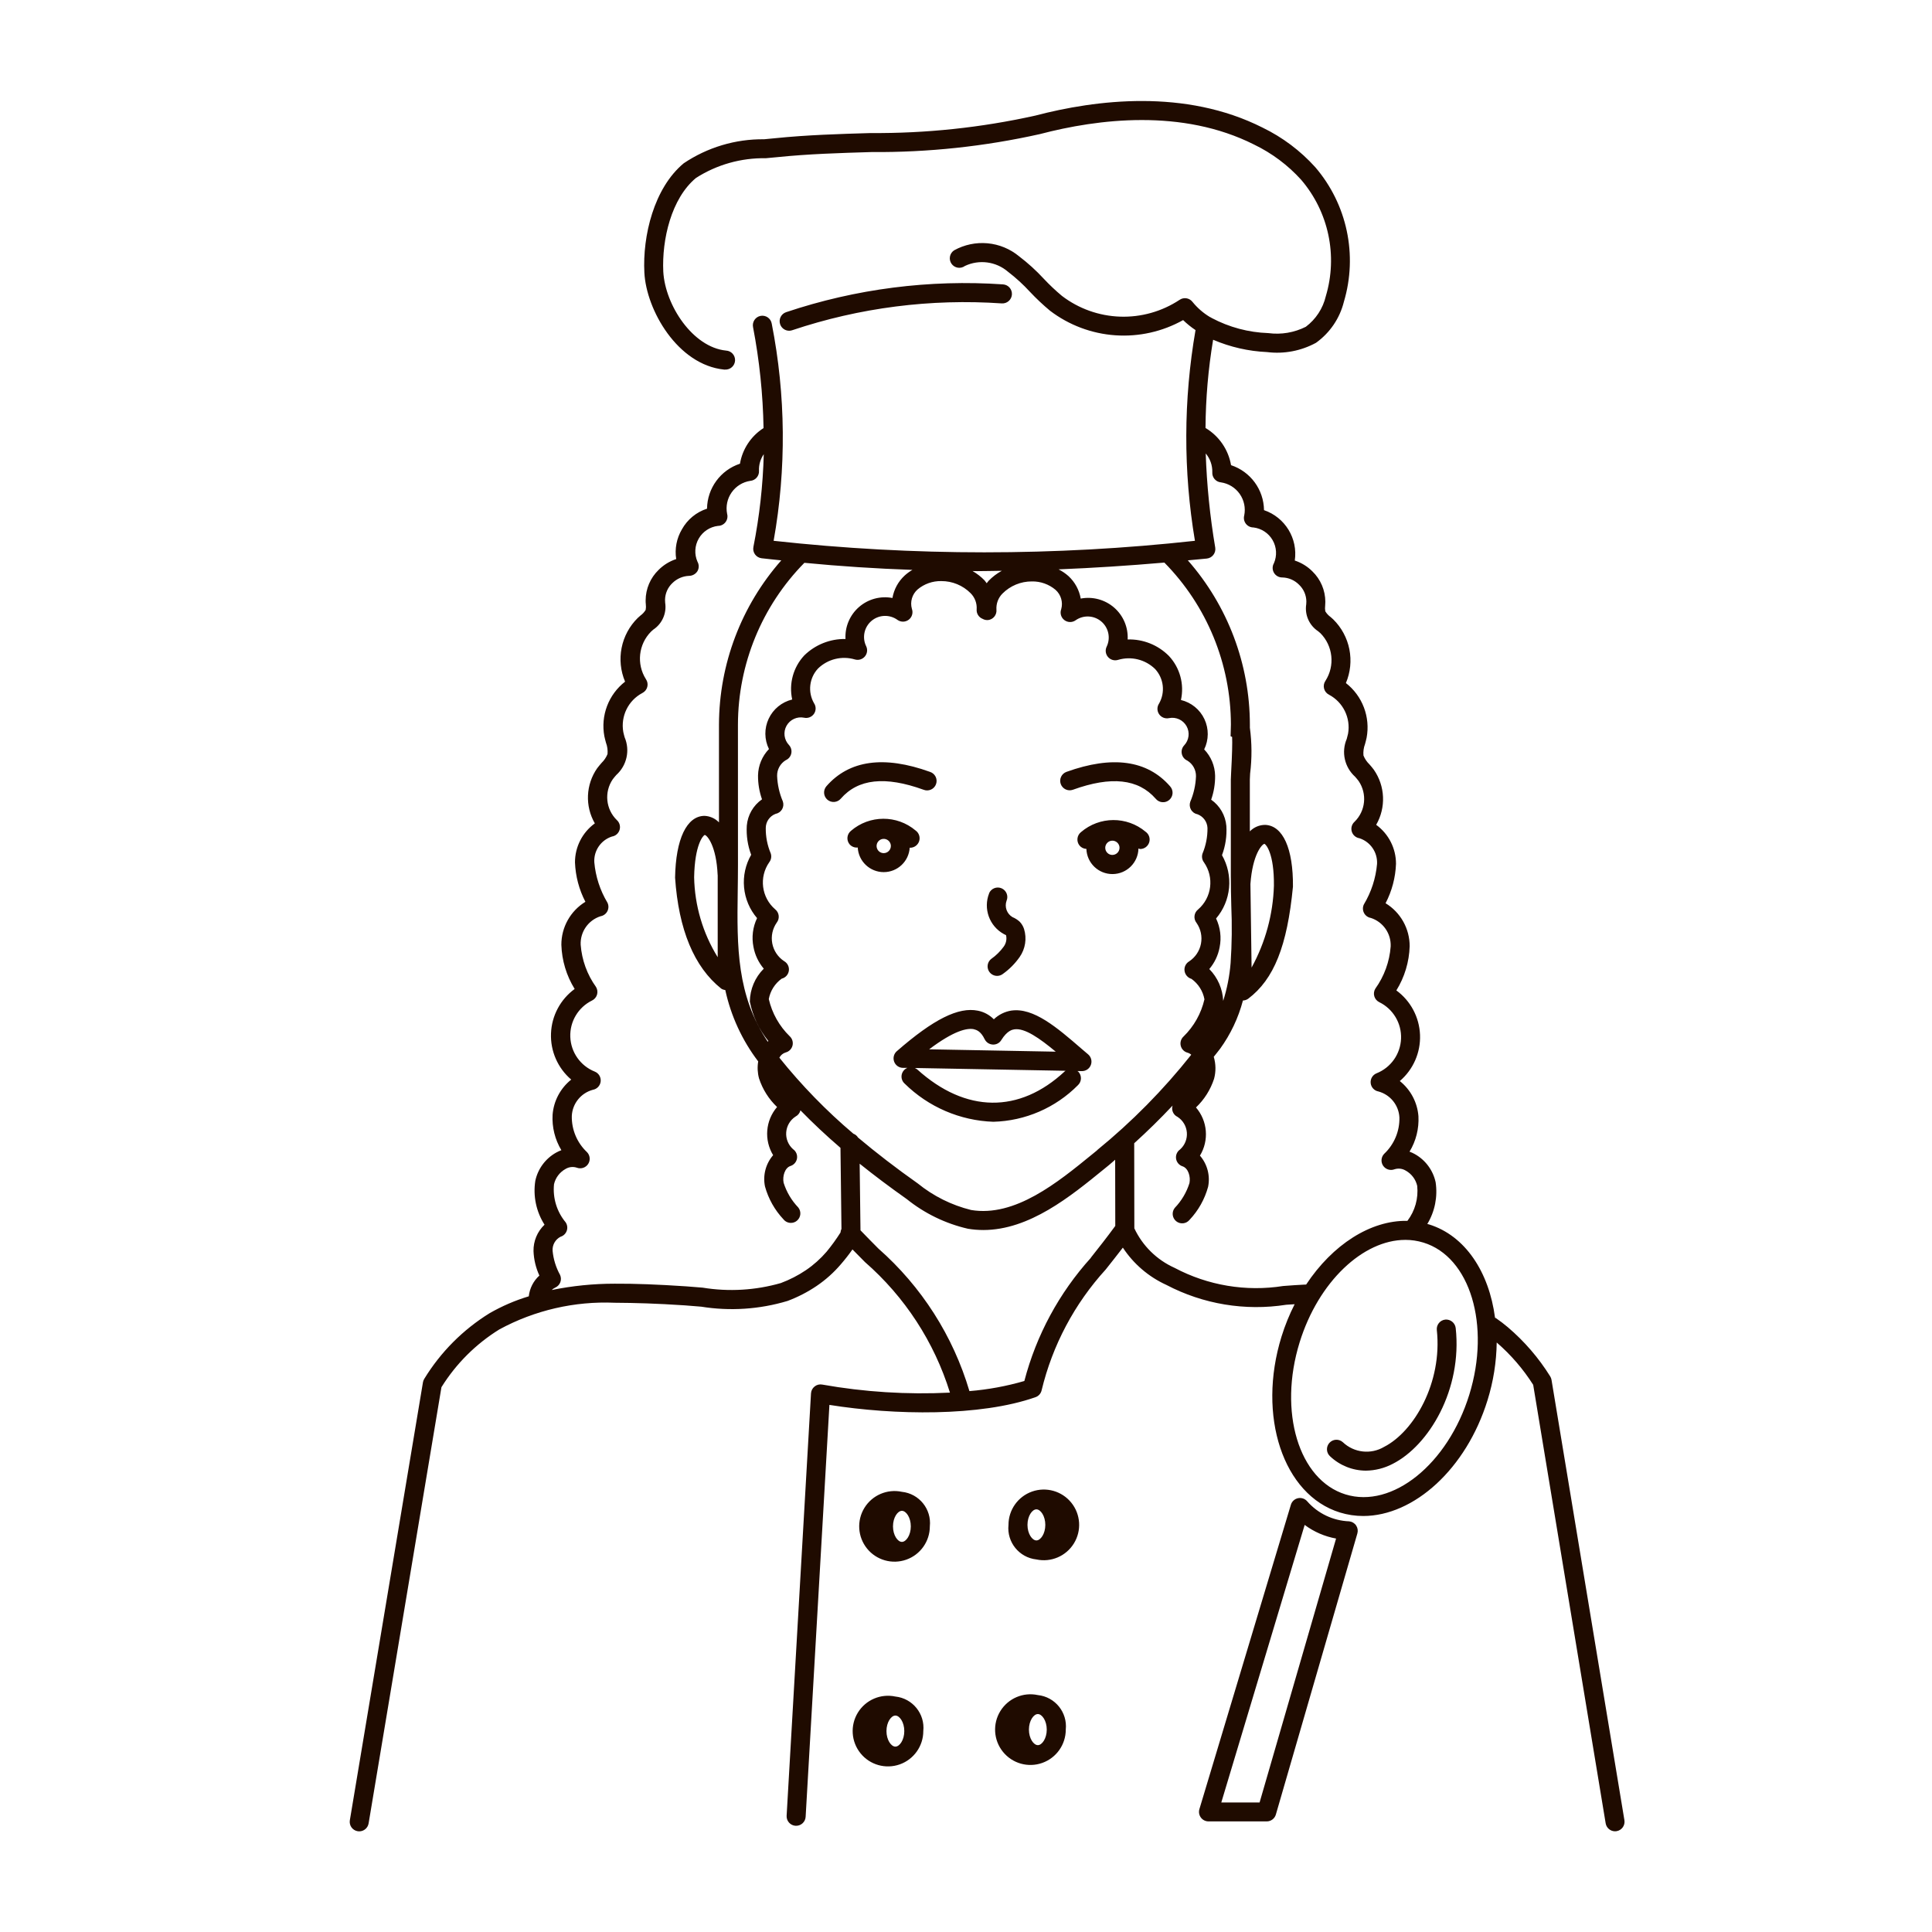 <?xml version="1.0" encoding="UTF-8"?>
<!-- Uploaded to: SVG Repo, www.svgrepo.com, Generator: SVG Repo Mixer Tools -->
<svg width="800px" height="800px" version="1.1" viewBox="144 144 512 512" xmlns="http://www.w3.org/2000/svg">
 <path d="m430.47 364.52c-1.082 0.867-1.262 2.441-0.406 3.527 0.449 0.562 1.121 0.898 1.84 0.922 0.125 3.742 3.211 6.699 6.953 6.668 3.742-0.027 6.777-3.035 6.844-6.777 0.152 0.031 0.289 0.141 0.438 0.141 1.098 0.004 2.074-0.707 2.406-1.754 0.336-1.043-0.047-2.188-0.945-2.82-4.961-4.172-12.215-4.133-17.129 0.094zm8.324 6.047c-0.766 0-1.453-0.461-1.746-1.164-0.293-0.707-0.129-1.52 0.41-2.059 0.539-0.543 1.352-0.703 2.059-0.41s1.168 0.98 1.168 1.746c-0.008 1.039-0.852 1.883-1.895 1.883zm-53.711-1.938c0.035 0 0.07 0.035 0.105 0.035 1.094-0.004 2.062-0.711 2.398-1.754 0.332-1.043-0.047-2.18-0.938-2.816-4.953-4.184-12.215-4.152-17.129 0.078-1.082 0.867-1.266 2.441-0.41 3.527 0.535 0.656 1.359 0.992 2.199 0.898 0.195 3.66 3.223 6.523 6.887 6.523 3.664 0 6.688-2.863 6.887-6.523zm-6.887 1.461c-0.766 0-1.453-0.461-1.746-1.168s-0.129-1.52 0.41-2.059c0.539-0.539 1.352-0.703 2.059-0.41s1.168 0.98 1.168 1.746c-0.004 1.043-0.848 1.887-1.891 1.891zm46.914-18.312v-0.004c-0.469-1.305 0.207-2.746 1.512-3.219 12.176-4.387 21.402-3.102 27.434 3.793 0.469 0.5 0.719 1.168 0.688 1.852-0.035 0.684-0.344 1.328-0.859 1.777-0.516 0.453-1.191 0.672-1.875 0.613-0.684-0.059-1.312-0.391-1.742-0.926-4.602-5.254-11.773-6.047-21.938-2.371-1.309 0.469-2.746-0.211-3.219-1.52zm-58.297 3.883c-0.438 0.508-1.059 0.816-1.727 0.863-0.672 0.047-1.332-0.172-1.836-0.613-0.504-0.441-0.812-1.066-0.855-1.734-0.043-0.672 0.184-1.328 0.625-1.832 6.047-6.902 15.254-8.184 27.434-3.793 0.652 0.207 1.191 0.672 1.496 1.285 0.301 0.613 0.344 1.324 0.109 1.969-0.23 0.645-0.715 1.168-1.34 1.445-0.629 0.281-1.34 0.293-1.973 0.035-10.164-3.672-17.336-2.91-21.934 2.375zm63.832 66.293c-6.551-5.68-12.75-10.992-18.641-10.137v-0.004c-1.738 0.285-3.356 1.09-4.629 2.309-1.145-1.164-2.609-1.957-4.211-2.277-5.152-1.055-11.77 2.246-21.496 10.73h-0.004c-0.785 0.684-1.066 1.781-0.711 2.762 0.355 0.98 1.277 1.637 2.32 1.656h1.203c-0.805 0.32-1.383 1.039-1.531 1.891-0.145 0.852 0.16 1.723 0.812 2.293 6.285 6.191 14.672 9.801 23.492 10.105 8.441-0.223 16.473-3.695 22.414-9.699 0.488-0.453 0.777-1.086 0.797-1.754 0.023-0.668-0.219-1.316-0.676-1.805-0.086-0.07-0.176-0.137-0.273-0.191l1.195 0.023h0.02c1.055 0.004 2-0.652 2.367-1.645 0.367-0.988 0.078-2.102-0.723-2.789zm-28.512-5.168c0.742 0.152 1.84 0.59 2.805 2.609l0.004-0.004c0.398 0.832 1.223 1.379 2.141 1.426 0.926 0.062 1.805-0.398 2.277-1.195 1.562-2.519 2.953-2.754 3.406-2.828 2.785-0.457 6.812 2.418 11.012 5.91l-33.547-0.625c6.574-4.953 10.07-5.711 11.906-5.32zm24.059 11.117c-12.047 11.254-26.293 11.082-39.09-0.473v-0.004c-0.199-0.168-0.426-0.301-0.668-0.398l39.969 0.742h-0.004c-0.07 0.039-0.141 0.082-0.207 0.133zm-20.082-47.168c0.262-0.613 0.758-1.102 1.379-1.352 0.621-0.246 1.312-0.242 1.926 0.02 1.281 0.547 1.879 2.027 1.332 3.305-0.586 1.637 0.074 3.453 1.566 4.336 0.711 0.293 1.363 0.711 1.93 1.234 0.52 0.543 0.91 1.199 1.141 1.918 0.773 2.516 0.348 5.246-1.156 7.406-1.211 1.734-2.711 3.25-4.434 4.481-0.438 0.348-0.984 0.539-1.547 0.539-1.074 0-2.035-0.68-2.387-1.699-0.352-1.016-0.016-2.144 0.832-2.805 1.27-0.895 2.383-1.988 3.293-3.242 0.645-0.875 0.875-1.988 0.629-3.047l-0.598-0.301c-3.828-2.106-5.492-6.731-3.883-10.793zm-55.363-150.8c-0.449-1.316 0.25-2.746 1.566-3.199 18.5-6.203 38.035-8.707 57.5-7.371 1.395 0.094 2.445 1.297 2.356 2.688-0.094 1.391-1.297 2.445-2.688 2.352-18.801-1.293-37.672 1.121-55.539 7.109-0.262 0.09-0.535 0.137-0.812 0.137-1.078-0.004-2.035-0.691-2.383-1.715zm204.42 279.74c-0.055-0.336-0.176-0.652-0.359-0.938-3.047-4.894-6.836-9.285-11.227-13.02-1.008-0.852-2.055-1.652-3.141-2.398-0.074-0.051-0.16-0.059-0.242-0.105-1.582-12.09-7.871-21.754-17.508-24.738-0.145-0.047-0.293-0.059-0.438-0.102 2.004-3.324 2.785-7.242 2.203-11.082-0.688-3.156-2.691-5.867-5.508-7.445-0.449-0.254-0.922-0.469-1.406-0.645 1.715-2.828 2.535-6.106 2.359-9.406-0.285-3.652-2.074-7.023-4.938-9.309 3.562-3.039 5.535-7.547 5.359-12.227-0.18-4.684-2.488-9.023-6.273-11.789 2.184-3.527 3.398-7.562 3.527-11.707 0.012-4.652-2.41-8.977-6.383-11.398 1.68-3.231 2.625-6.793 2.762-10.434 0.012-4.09-1.945-7.941-5.254-10.348 2.641-4.578 2.398-10.273-0.625-14.609-0.363-0.504-0.766-0.953-1.168-1.422h-0.004c-0.684-0.66-1.223-1.461-1.574-2.348-0.09-1.027 0.051-2.059 0.418-3.023 0.152-0.57 0.309-1.133 0.422-1.699v0.004c0.5-2.684 0.25-5.453-0.719-8.004-0.969-2.555-2.617-4.789-4.773-6.465 1.195-2.828 1.516-5.945 0.918-8.953-0.598-3.008-2.086-5.769-4.273-7.922l-0.711-0.637v0.004c-0.562-0.406-1.035-0.918-1.395-1.512-0.09-0.5-0.102-1.012-0.035-1.512 0-0.344 0.039-0.684 0.047-1.008-0.012-3.039-1.246-5.949-3.434-8.062-1.305-1.309-2.906-2.289-4.664-2.867 0.859-5.836-2.57-11.453-8.156-13.355-0.066-5.43-3.578-10.219-8.734-11.918-0.707-4.117-3.18-7.723-6.769-9.859 0.051-7.836 0.723-15.652 2.016-23.379 4.535 1.938 9.375 3.043 14.301 3.266 4.469 0.559 9-0.301 12.957-2.453 3.676-2.629 6.301-6.477 7.394-10.863 3.711-12.414 0.852-25.859-7.586-35.688-3.938-4.363-8.68-7.922-13.965-10.484-20.469-10.324-44.109-7.418-60.332-3.152v-0.004c-14.293 3.168-28.895 4.711-43.535 4.602-8.309 0.242-16.895 0.504-25.32 1.367l-2.938 0.281v-0.004c-7.57-0.078-14.984 2.141-21.266 6.363-7.906 6.551-10.938 19.281-10.434 28.98 0.504 9.891 8.801 24.445 21.137 25.695h0.258-0.004c1.391 0.066 2.574-1.004 2.644-2.394 0.066-1.395-1.004-2.578-2.398-2.644-8.785-0.875-16.121-11.969-16.625-20.93-0.391-8.438 2.098-19.379 8.676-24.824 5.519-3.527 11.957-5.34 18.504-5.223l2.996-0.281c8.254-0.852 16.742-1.109 24.957-1.352h0.004c15.02 0.117 30.004-1.48 44.664-4.758 15.383-4.031 37.711-6.832 56.785 2.781 4.707 2.273 8.93 5.43 12.441 9.305 7.297 8.504 9.766 20.137 6.551 30.871-0.762 3.242-2.641 6.109-5.301 8.109-3.07 1.543-6.535 2.129-9.945 1.672-5.231-0.18-10.355-1.543-14.98-3.996-0.156-0.109-0.328-0.203-0.504-0.273-1.766-1.062-3.328-2.426-4.621-4.027-0.828-1.051-2.328-1.27-3.422-0.504-4.66 3.074-10.164 4.629-15.746 4.438-5.582-0.188-10.969-2.109-15.41-5.496-1.715-1.434-3.34-2.969-4.867-4.602-1.988-2.148-4.16-4.121-6.492-5.894-2.375-1.965-5.289-3.168-8.359-3.449-3.07-0.281-6.156 0.367-8.852 1.863-0.574 0.371-0.969 0.957-1.102 1.625-0.133 0.672 0.012 1.367 0.402 1.926 0.387 0.562 0.988 0.938 1.66 1.051 0.676 0.109 1.363-0.059 1.91-0.465 3.773-1.777 8.238-1.176 11.402 1.539 2.094 1.605 4.043 3.391 5.828 5.332 1.672 1.777 3.449 3.449 5.32 5.008 5 3.801 11 6.062 17.266 6.5 6.266 0.441 12.52-0.961 18-4.027 1.012 0.984 2.113 1.871 3.285 2.652-3.207 18.469-3.262 37.352-0.156 55.84-37.105 4.074-74.547 4.074-111.65 0 3.402-19.051 3.234-38.57-0.504-57.559-0.117-0.668-0.492-1.258-1.051-1.645-0.555-0.383-1.242-0.527-1.906-0.402-0.664 0.129-1.25 0.516-1.621 1.078-0.375 0.562-0.508 1.254-0.371 1.914 1.691 8.816 2.621 17.762 2.781 26.738-3.32 2.125-5.594 5.559-6.25 9.445-5.156 1.703-8.66 6.488-8.727 11.918-2.836 0.914-5.215 2.875-6.66 5.481-1.402 2.371-1.938 5.152-1.512 7.875-1.758 0.578-3.356 1.562-4.664 2.871-2.188 2.113-3.422 5.019-3.434 8.062 0 0.348 0 0.695 0.047 1.043 0.062 0.492 0.051 0.992-0.035 1.484-0.359 0.594-0.832 1.109-1.395 1.512l-0.711 0.637v-0.004c-2.188 2.156-3.676 4.914-4.273 7.926-0.598 3.008-0.277 6.129 0.918 8.953-2.156 1.676-3.809 3.91-4.777 6.461s-1.215 5.32-0.715 8.004c0.117 0.562 0.273 1.133 0.422 1.699 0.367 0.961 0.508 1.996 0.418 3.019-0.352 0.887-0.891 1.684-1.574 2.344-0.402 0.465-0.805 0.938-1.168 1.422h-0.004c-3.019 4.336-3.262 10.031-0.617 14.609-3.316 2.406-5.273 6.254-5.262 10.348 0.141 3.641 1.082 7.203 2.762 10.434-3.969 2.426-6.383 6.742-6.371 11.395 0.129 4.141 1.344 8.18 3.523 11.707-3.781 2.762-6.094 7.106-6.269 11.789-0.18 4.68 1.797 9.184 5.359 12.227-2.863 2.285-4.652 5.652-4.938 9.305-0.188 3.301 0.625 6.578 2.328 9.406-0.484 0.176-0.953 0.395-1.402 0.645-2.816 1.578-4.824 4.293-5.504 7.449-0.637 4.051 0.234 8.191 2.441 11.648-1.91 1.816-2.969 4.356-2.918 6.992 0.086 2.242 0.613 4.449 1.555 6.488-1.582 1.426-2.578 3.387-2.809 5.5-3.625 1.09-7.117 2.598-10.398 4.484-7.043 4.356-12.969 10.309-17.289 17.371-0.184 0.285-0.305 0.602-0.359 0.934l-19.375 116.07c-0.227 1.371 0.699 2.668 2.07 2.894 0.137 0.023 0.277 0.035 0.418 0.035 1.23 0 2.277-0.887 2.484-2.102l19.305-115.61v0.004c3.875-6.223 9.129-11.465 15.363-15.32 9.363-5.074 19.926-7.512 30.562-7.055 5.391 0.031 11.082 0.191 18.555 0.691 1.426 0.098 2.863 0.215 4.301 0.344l0.004-0.004c7.664 1.238 15.508 0.723 22.945-1.512 2.711-1.016 5.297-2.348 7.695-3.969 2.402-1.629 4.57-3.57 6.449-5.777 1.082-1.25 2.102-2.555 3.051-3.906 1.125 1.148 2.215 2.254 3.285 3.324h-0.004c10.586 9.227 18.395 21.215 22.551 34.625-11.328 0.562-22.684-0.152-33.848-2.133-0.715-0.137-1.453 0.047-2.016 0.504-0.57 0.445-0.918 1.113-0.957 1.832l-6.461 111.93c-0.039 0.664 0.191 1.32 0.637 1.82 0.445 0.5 1.07 0.801 1.738 0.84h0.145c1.336 0 2.445-1.043 2.519-2.379l6.301-109.16c17.168 2.742 39.953 3.125 54.617-2.047h0.004c0.805-0.281 1.41-0.957 1.609-1.789 2.867-11.949 8.715-22.977 17-32.055 1.461-1.844 2.973-3.75 4.535-5.785 2.836 4.312 6.832 7.734 11.527 9.875 9.754 5.121 20.895 6.965 31.777 5.262 0.734-0.059 1.48-0.098 2.223-0.141v-0.004c-1.398 2.754-2.559 5.617-3.477 8.566-6.516 21.055 0.434 41.977 15.477 46.633 2.004 0.617 4.086 0.93 6.18 0.926 13.391 0 27.297-12.453 32.934-30.684v0.004c1.543-4.957 2.363-10.109 2.434-15.297 3.754 3.246 7.012 7.023 9.668 11.215l19.207 116.21c0.203 1.215 1.254 2.106 2.484 2.109 0.141 0 0.277-0.012 0.414-0.035 1.371-0.23 2.297-1.527 2.07-2.898zm-84.641-170.38c0.074 1.512 0 4.66-0.262 9.41-0.047 0.957-0.082 1.641-0.082 1.875v25.801c0 2.555 0.059 5.098 0.121 7.629 0.223 5.074 0.164 10.156-0.18 15.223-0.277 3.402-0.934 6.758-1.965 10.012-0.141-3.172-1.453-6.18-3.684-8.438 1.398-1.648 2.34-3.629 2.734-5.75 0.527-2.582 0.195-5.266-0.934-7.648 1.957-2.293 3.156-5.137 3.438-8.141s-0.371-6.019-1.871-8.637c0.926-2.465 1.32-5.098 1.156-7.727-0.238-2.809-1.715-5.367-4.027-6.981 0.715-2.039 1.07-4.184 1.047-6.348-0.051-2.606-1.086-5.098-2.898-6.973 1.238-2.527 1.262-5.481 0.066-8.027-1.195-2.547-3.484-4.41-6.223-5.07 0.926-4.18-0.27-8.551-3.195-11.68-2.883-2.902-6.836-4.481-10.926-4.363 0.164-3.215-1.156-6.328-3.582-8.441-2.43-2.113-5.695-2.996-8.855-2.391-0.398-2.277-1.527-4.363-3.223-5.938-0.797-0.715-1.688-1.32-2.644-1.805 9.164-0.371 18.512-0.973 28.031-1.797 11.273 11.441 17.605 26.852 17.637 42.914l-0.082 3.109zm4.848 38.98c0.551-7.812 3.074-10.578 3.707-10.645 0.43 0.121 2.606 2.574 2.519 11.082-0.23 7.602-2.258 15.039-5.918 21.703zm-40.594 70.535-1.336 1.09c-9.117 7.441-20.453 16.715-32.102 14.762v-0.004c-5.16-1.273-9.977-3.672-14.105-7.019-5.871-4.144-11.082-8.172-15.855-12.184v0.004c-0.277-0.469-0.711-0.824-1.223-1.008-7.172-6.074-13.742-12.824-19.621-20.152 0.348-0.664 0.945-1.164 1.664-1.383 0.895-0.227 1.594-0.93 1.82-1.828 0.223-0.895-0.059-1.844-0.742-2.469-2.754-2.684-4.68-6.106-5.543-9.855 0.398-2.176 1.625-4.117 3.422-5.41 1.004-0.246 1.754-1.082 1.895-2.106 0.141-1.023-0.359-2.027-1.258-2.535-1.637-1.074-2.766-2.766-3.137-4.688-0.367-1.922 0.055-3.91 1.176-5.512 0.855-1.09 0.676-2.664-0.402-3.527-3.656-3.141-4.336-8.543-1.566-12.492 0.508-0.664 0.652-1.539 0.387-2.332-0.906-2.141-1.355-4.449-1.32-6.773 0.023-1.648 1.051-3.117 2.59-3.703 0.727-0.133 1.359-0.574 1.734-1.215 0.371-0.641 0.441-1.41 0.195-2.106-0.91-2.129-1.422-4.41-1.512-6.723-0.043-1.707 0.836-3.305 2.297-4.188 0.75-0.324 1.297-0.996 1.461-1.797 0.168-0.801-0.066-1.633-0.625-2.231-1.301-1.379-1.559-3.438-0.637-5.09 0.926-1.656 2.812-2.516 4.668-2.133 1.004 0.219 2.035-0.195 2.613-1.043 0.574-0.848 0.574-1.961 0-2.809-1.695-2.961-1.266-6.684 1.059-9.18 2.59-2.523 6.344-3.441 9.805-2.402 0.949 0.27 1.965-0.039 2.606-0.789s0.785-1.805 0.367-2.699c-1.141-2.305-0.555-5.094 1.41-6.75 1.969-1.656 4.816-1.754 6.894-0.238 0.902 0.629 2.109 0.598 2.981-0.078 0.871-0.676 1.199-1.836 0.816-2.867-0.523-1.859 0.066-3.856 1.512-5.137 1.754-1.477 3.988-2.262 6.281-2.215 2.914-0.016 5.715 1.141 7.769 3.207 1.129 1.125 1.715 2.684 1.605 4.273-0.09 1.094 0.547 2.117 1.562 2.519 0.434 0.25 0.93 0.363 1.426 0.332 0.664-0.066 1.277-0.395 1.699-0.914 0.422-0.516 0.621-1.18 0.555-1.848-0.105-1.586 0.48-3.144 1.605-4.269 2.059-2.066 4.856-3.223 7.769-3.211 2.293-0.047 4.527 0.742 6.281 2.219 1.449 1.281 2.035 3.277 1.512 5.137-0.387 1.035-0.055 2.199 0.816 2.875 0.875 0.676 2.086 0.707 2.988 0.074 2.07-1.457 4.859-1.336 6.797 0.293 1.938 1.625 2.539 4.352 1.465 6.644-0.461 0.902-0.332 1.992 0.32 2.766 0.656 0.777 1.711 1.082 2.68 0.781 3.461-1.031 7.207-0.113 9.797 2.402 2.328 2.5 2.758 6.223 1.059 9.184-0.566 0.855-0.559 1.965 0.02 2.812 0.578 0.844 1.609 1.258 2.609 1.043 1.855-0.387 3.746 0.477 4.668 2.129 0.922 1.652 0.664 3.715-0.637 5.09-0.559 0.598-0.793 1.43-0.625 2.231 0.164 0.801 0.711 1.473 1.461 1.801 1.461 0.883 2.336 2.481 2.297 4.184-0.09 2.316-0.602 4.598-1.512 6.727-0.246 0.699-0.172 1.469 0.199 2.109 0.371 0.637 1.004 1.082 1.73 1.211 1.527 0.574 2.566 2.004 2.633 3.633 0.027 2.324-0.422 4.633-1.32 6.777-0.266 0.793-0.121 1.664 0.387 2.328 2.762 3.949 2.086 9.348-1.566 12.492-0.527 0.418-0.867 1.027-0.941 1.695-0.074 0.664 0.117 1.336 0.539 1.859 1.117 1.602 1.543 3.594 1.172 5.516-0.371 1.922-1.5 3.609-3.137 4.684-0.867 0.516-1.348 1.496-1.215 2.496 0.137 1.016 0.859 1.852 1.844 2.141 1.801 1.293 3.031 3.231 3.43 5.41-0.863 3.75-2.785 7.172-5.539 9.859-0.68 0.625-0.965 1.574-0.738 2.469 0.223 0.895 0.922 1.594 1.816 1.824 0.355 0.102 0.688 0.285 0.961 0.539-7.375 9.301-15.734 17.777-24.934 25.277zm-95.219-111.15v-1.637c0.031-16.047 6.352-31.438 17.609-42.871 9.406 0.91 18.945 1.535 28.625 1.875-0.742 0.426-1.434 0.934-2.066 1.512-1.695 1.57-2.828 3.656-3.223 5.934-3.168-0.605-6.438 0.277-8.867 2.398-2.43 2.121-3.75 5.242-3.574 8.465-4.078-0.062-8.016 1.508-10.93 4.363-2.918 3.129-4.113 7.496-3.195 11.676-2.742 0.664-5.035 2.535-6.231 5.09-1.199 2.551-1.172 5.512 0.074 8.043-1.809 1.875-2.844 4.363-2.898 6.973-0.02 2.16 0.336 4.309 1.055 6.348-2.316 1.609-3.793 4.168-4.031 6.977-0.16 2.629 0.234 5.258 1.16 7.723-1.508 2.617-2.164 5.633-1.883 8.641 0.277 3.004 1.48 5.848 3.445 8.141-1.141 2.379-1.473 5.059-0.953 7.644 0.391 2.121 1.332 4.106 2.731 5.754-2.328 2.316-3.652 5.453-3.695 8.734 0.754 3.824 2.438 7.402 4.902 10.418-0.059 0.059-0.102 0.145-0.156 0.207-8.238-12.309-8.168-25.102-7.957-39.766 0.031-2.348 0.066-4.727 0.066-7.144zm63.453-42.305c2.137 0 4.312-0.066 6.469-0.09h0.004c-1.297 0.703-2.473 1.598-3.5 2.66-0.188 0.203-0.316 0.43-0.504 0.641-0.195-0.25-0.352-0.504-0.57-0.754l0.004-0.004c-0.938-0.969-2.008-1.801-3.176-2.473 0.426 0 0.836 0.02 1.273 0.02zm-36.273 175.27c-1.121 1.773-2.356 3.477-3.691 5.098-1.602 1.863-3.441 3.504-5.473 4.883-2.074 1.398-4.305 2.543-6.648 3.418-6.734 1.934-13.812 2.348-20.727 1.215-1.473-0.121-2.938-0.246-4.394-0.348-7.594-0.504-13.453-0.73-18.914-0.699-5.602-0.004-11.191 0.559-16.68 1.676 0.266-0.266 0.578-0.484 0.922-0.637 0.621-0.27 1.109-0.781 1.352-1.414 0.242-0.633 0.215-1.336-0.066-1.953-1.09-1.969-1.762-4.141-1.977-6.379-0.109-1.551 0.715-3.019 2.098-3.731 0.77-0.234 1.383-0.82 1.648-1.578 0.27-0.758 0.156-1.602-0.301-2.262-2.332-2.812-3.438-6.441-3.07-10.078 0.391-1.711 1.488-3.172 3.023-4.031 0.902-0.559 2.012-0.691 3.019-0.355 1.105 0.418 2.352 0.016 3-0.973 0.648-0.988 0.527-2.293-0.297-3.141-2.648-2.488-4.113-5.984-4.031-9.617 0.164-3.266 2.418-6.059 5.578-6.91 1.109-0.195 1.957-1.102 2.074-2.223 0.117-1.121-0.523-2.184-1.57-2.602-3.789-1.512-6.328-5.117-6.481-9.191-0.152-4.078 2.109-7.859 5.773-9.652 0.641-0.312 1.117-0.883 1.316-1.566 0.195-0.684 0.094-1.418-0.277-2.023-2.352-3.281-3.758-7.152-4.062-11.18-0.148-3.414 2.004-6.508 5.262-7.555 0.785-0.137 1.461-0.633 1.82-1.344 0.359-0.711 0.363-1.551 0.008-2.266-1.953-3.254-3.144-6.914-3.477-10.695-0.172-3.07 1.746-5.871 4.672-6.82 0.961-0.148 1.75-0.84 2.027-1.773 0.277-0.93-0.004-1.941-0.73-2.59-2.938-2.863-3.394-7.426-1.082-10.812 0.289-0.387 0.609-0.762 0.934-1.133 2.801-2.516 3.691-6.539 2.211-10-0.125-0.465-0.258-0.934-0.352-1.395v-0.004c-0.734-4.168 1.297-8.336 5.035-10.32 0.656-0.324 1.141-0.918 1.324-1.625 0.184-0.711 0.051-1.461-0.367-2.062-2.539-4.004-1.973-9.234 1.367-12.598l0.594-0.527c2.352-1.559 3.578-4.34 3.144-7.125l-0.035-0.789c0.031-1.672 0.73-3.262 1.945-4.41 1.184-1.168 2.762-1.855 4.422-1.918 0.902-0.012 1.742-0.48 2.223-1.246 0.449-0.777 0.449-1.738 0-2.519-0.859-1.973-0.734-4.238 0.336-6.106 1.07-1.867 2.961-3.117 5.102-3.371 0.785 0 1.523-0.367 2-0.992 0.477-0.625 0.633-1.434 0.426-2.191-0.395-1.98 0.035-4.035 1.195-5.688 1.16-1.656 2.945-2.762 4.941-3.062 1.379-0.113 2.406-1.312 2.309-2.691-0.066-1.555 0.379-3.09 1.266-4.375-0.219 8.258-1.137 16.48-2.746 24.582-0.137 0.688 0.016 1.402 0.426 1.969s1.039 0.938 1.734 1.023c1.734 0.215 3.488 0.367 5.231 0.559-10.598 12.023-16.465 27.484-16.516 43.512v0.551 0.953 24.426-0.004c-1.012-1.051-2.387-1.668-3.844-1.73-4.695 0.059-7.609 6.098-7.789 16.375 0.938 13.777 5.039 23.68 12.227 29.406 0.324 0.211 0.695 0.34 1.078 0.379 1.492 6.867 4.469 13.324 8.723 18.918-0.254 1.496-0.18 3.027 0.215 4.488 0.941 2.891 2.586 5.5 4.785 7.594-3.078 3.578-3.496 8.73-1.043 12.762-1.961 2.273-2.762 5.328-2.164 8.273 0.898 3.273 2.586 6.277 4.918 8.75 0.477 0.586 1.195 0.93 1.953 0.926 0.578 0.004 1.141-0.199 1.586-0.566 1.07-0.879 1.23-2.453 0.363-3.527-1.781-1.855-3.109-4.098-3.879-6.551-0.344-1.715 0.324-3.965 1.824-4.438 0.91-0.289 1.582-1.07 1.727-2.016 0.145-0.949-0.266-1.898-1.059-2.445-1.266-1.133-1.934-2.793-1.801-4.488 0.133-1.695 1.047-3.234 2.477-4.156 0.648-0.332 1.121-0.934 1.297-1.641 3.273 3.352 6.769 6.648 10.605 9.941l0.262 21.484v-0.004c-0.148 0.297-0.234 0.621-0.254 0.953zm-32.543-94.715v21.77l0.004-0.004c-3.945-6.375-6.106-13.695-6.25-21.195 0.16-8.699 2.402-11.082 2.805-11.211 0.648 0.082 3.098 2.898 3.426 10.617zm98.898 101.42 0.004-0.004c-8.418 9.309-14.465 20.508-17.637 32.652-4.746 1.379-9.625 2.277-14.555 2.68-4.324-14.617-12.691-27.715-24.137-37.785-1.512-1.512-3.113-3.148-4.734-4.828l-0.219-17.652c3.848 3.094 7.981 6.195 12.48 9.375 4.738 3.809 10.273 6.496 16.199 7.859 1.348 0.227 2.711 0.336 4.078 0.34 12.223 0 23.109-8.887 32.031-16.168l1.328-1.082c0.551-0.441 1.055-0.934 1.594-1.379l0.031 17.543c-2.242 3.066-4.418 5.82-6.484 8.426zm56.625 7.102c-1.773 0.098-3.527 0.195-5.656 0.371-9.867 1.555-19.969-0.133-28.793-4.812-4.691-2.106-8.473-5.816-10.66-10.469l-0.035-22.551c3.531-3.195 6.922-6.523 10.172-9.984-0.379 1.184 0.18 2.465 1.305 2.992 1.43 0.922 2.344 2.457 2.477 4.152 0.133 1.695-0.535 3.356-1.801 4.488-0.789 0.547-1.199 1.492-1.059 2.441s0.809 1.734 1.723 2.027c1.512 0.504 2.168 2.731 1.824 4.449-0.77 2.453-2.098 4.695-3.879 6.551-0.426 0.516-0.621 1.184-0.555 1.848 0.066 0.664 0.398 1.273 0.914 1.699 1.082 0.879 2.668 0.715 3.547-0.363 2.332-2.469 4.016-5.473 4.914-8.746 0.602-2.945-0.195-6-2.16-8.273 2.457-4.031 2.031-9.191-1.051-12.766 2.203-2.094 3.848-4.703 4.793-7.59 0.516-1.914 0.488-3.934-0.082-5.832 0.539-0.707 1.129-1.379 1.656-2.102h0.004c2.797-3.859 4.859-8.207 6.074-12.816 0.5-0.016 0.98-0.18 1.387-0.469 6.832-5.156 10.355-13.973 11.867-29.715 0.086-10.078-2.66-16.172-7.352-16.359h0.004c-1.535-0.004-3.004 0.617-4.078 1.715v-13.734c0-0.207 0.035-0.789 0.074-1.602h0.004c0.496-4.027 0.473-8.102-0.066-12.125v-0.84c-0.023-16.023-5.867-31.488-16.445-43.523 1.691-0.168 3.356-0.293 5.039-0.473 0.688-0.074 1.32-0.43 1.738-0.98 0.422-0.551 0.598-1.254 0.484-1.938-1.395-8.246-2.234-16.574-2.519-24.934 1.172 1.387 1.793 3.156 1.746 4.973-0.098 1.375 0.93 2.574 2.305 2.691 2 0.297 3.793 1.402 4.957 3.059 1.164 1.656 1.598 3.715 1.199 5.699-0.207 0.758-0.051 1.57 0.426 2.195 0.477 0.625 1.215 0.992 2 0.992 2.137 0.254 4.027 1.5 5.098 3.367 1.074 1.863 1.203 4.125 0.352 6.098-0.461 0.785-0.461 1.758 0 2.543 0.461 0.785 1.309 1.262 2.219 1.246 1.672 0.039 3.258 0.73 4.43 1.918 1.215 1.152 1.91 2.738 1.941 4.41l-0.035 0.777c-0.441 2.789 0.789 5.578 3.141 7.137l0.594 0.504h0.004c3.363 3.375 3.926 8.637 1.355 12.645-0.418 0.602-0.551 1.355-0.367 2.062 0.184 0.711 0.668 1.301 1.324 1.625 3.738 1.988 5.769 6.156 5.035 10.324-0.098 0.465-0.227 0.926-0.352 1.391-1.48 3.465-0.59 7.488 2.211 10.008 0.324 0.371 0.645 0.746 0.934 1.133 2.312 3.387 1.859 7.945-1.078 10.812-0.723 0.648-1.008 1.656-0.73 2.59 0.273 0.93 1.062 1.621 2.023 1.77 2.926 0.953 4.844 3.754 4.672 6.824-0.336 3.781-1.523 7.438-3.477 10.691-0.355 0.711-0.352 1.551 0.008 2.262 0.359 0.711 1.035 1.211 1.82 1.344 3.254 1.051 5.406 4.144 5.262 7.559-0.301 4.027-1.707 7.894-4.062 11.18-0.375 0.605-0.473 1.34-0.277 2.023 0.199 0.684 0.676 1.25 1.316 1.562 3.664 1.793 5.926 5.578 5.773 9.652-0.152 4.078-2.691 7.68-6.481 9.195-1.047 0.418-1.688 1.48-1.57 2.602s0.965 2.027 2.074 2.219c3.141 0.867 5.375 3.644 5.543 6.898 0.078 3.633-1.387 7.125-4.031 9.617-0.824 0.848-0.949 2.152-0.301 3.141 0.648 0.984 1.898 1.391 3 0.973 1.012-0.34 2.121-0.207 3.023 0.355 1.535 0.855 2.633 2.32 3.023 4.031 0.348 3.309-0.578 6.621-2.594 9.27-9.773-0.188-19.844 6.312-26.84 16.883zm43.66 29.172c-5.699 18.41-20.402 30.258-32.809 26.43-12.402-3.828-17.852-21.926-12.156-40.305 4.973-16.07 16.82-27.148 27.996-27.148v-0.004c1.629-0.004 3.25 0.242 4.809 0.719 12.391 3.785 17.848 21.922 12.16 40.305zm-150.37 25.742c-3.879-0.828-7.859 0.879-9.934 4.258-2.074 3.379-1.793 7.699 0.703 10.785 2.492 3.082 6.66 4.258 10.398 2.934 3.738-1.32 6.238-4.856 6.238-8.824 0.48-4.57-2.832-8.668-7.406-9.152zm0 13.27c-1.113 0-2.359-1.758-2.359-4.117s1.246-4.117 2.359-4.117 2.363 1.758 2.363 4.117-1.246 4.117-2.363 4.117zm35.645 4.648v0.004c3.883 0.832 7.867-0.875 9.945-4.258 2.078-3.379 1.797-7.707-0.699-10.793s-6.668-4.262-10.41-2.938c-3.742 1.328-6.238 4.867-6.234 8.836-0.477 4.57 2.832 8.66 7.398 9.152zm0-13.273c1.113 0 2.363 1.762 2.363 4.117 0 2.352-1.25 4.121-2.363 4.121-1.113 0-2.363-1.762-2.363-4.121s1.25-4.117 2.363-4.117zm-37.371 49.609c-3.879-0.828-7.859 0.875-9.938 4.254-2.074 3.379-1.797 7.699 0.699 10.785 2.492 3.086 6.66 4.262 10.398 2.941 3.738-1.324 6.238-4.859 6.238-8.824 0.484-4.57-2.828-8.668-7.398-9.156zm0 13.27c-1.113 0-2.363-1.758-2.363-4.117s1.25-4.117 2.363-4.117 2.363 1.758 2.363 4.117-1.25 4.117-2.363 4.117zm37.754-13.664v0.004c-3.879-0.836-7.863 0.871-9.941 4.25-2.082 3.383-1.801 7.707 0.695 10.793 2.496 3.09 6.664 4.266 10.406 2.941 3.742-1.324 6.242-4.863 6.242-8.832 0.48-4.57-2.832-8.668-7.402-9.152zm0 13.273c-1.113 0-2.363-1.758-2.363-4.121s1.25-4.117 2.363-4.117 2.363 1.762 2.363 4.117-1.258 4.125-2.363 4.125zm82.516-59.312c-4.281-0.16-8.305-2.074-11.125-5.297-0.598-0.703-1.531-1.023-2.434-0.836s-1.633 0.855-1.898 1.738l-24.246 80.668c-0.227 0.766-0.082 1.59 0.395 2.231 0.473 0.641 1.223 1.016 2.019 1.016h15.434c1.121 0 2.106-0.742 2.418-1.82l21.598-74.492c0.207-0.719 0.09-1.488-0.328-2.109s-1.09-1.023-1.832-1.098zm-23.75 74.508h-10.148l22.094-73.559c2.457 1.832 5.305 3.07 8.324 3.613zm49.195-127.97c1.379-0.133 2.613 0.859 2.777 2.238 1.77 16.312-7.09 31.105-16.672 35.98-2.207 1.16-4.656 1.785-7.148 1.812-3.527-0.023-6.914-1.383-9.477-3.809-0.496-0.449-0.789-1.074-0.82-1.742s0.203-1.32 0.652-1.816c0.934-1.027 2.527-1.105 3.559-0.168 2.969 2.816 7.445 3.312 10.957 1.219 7.883-4.031 15.457-16.988 13.945-30.953-0.141-1.375 0.852-2.609 2.227-2.762z" fill="#1f0b00"/>
</svg>